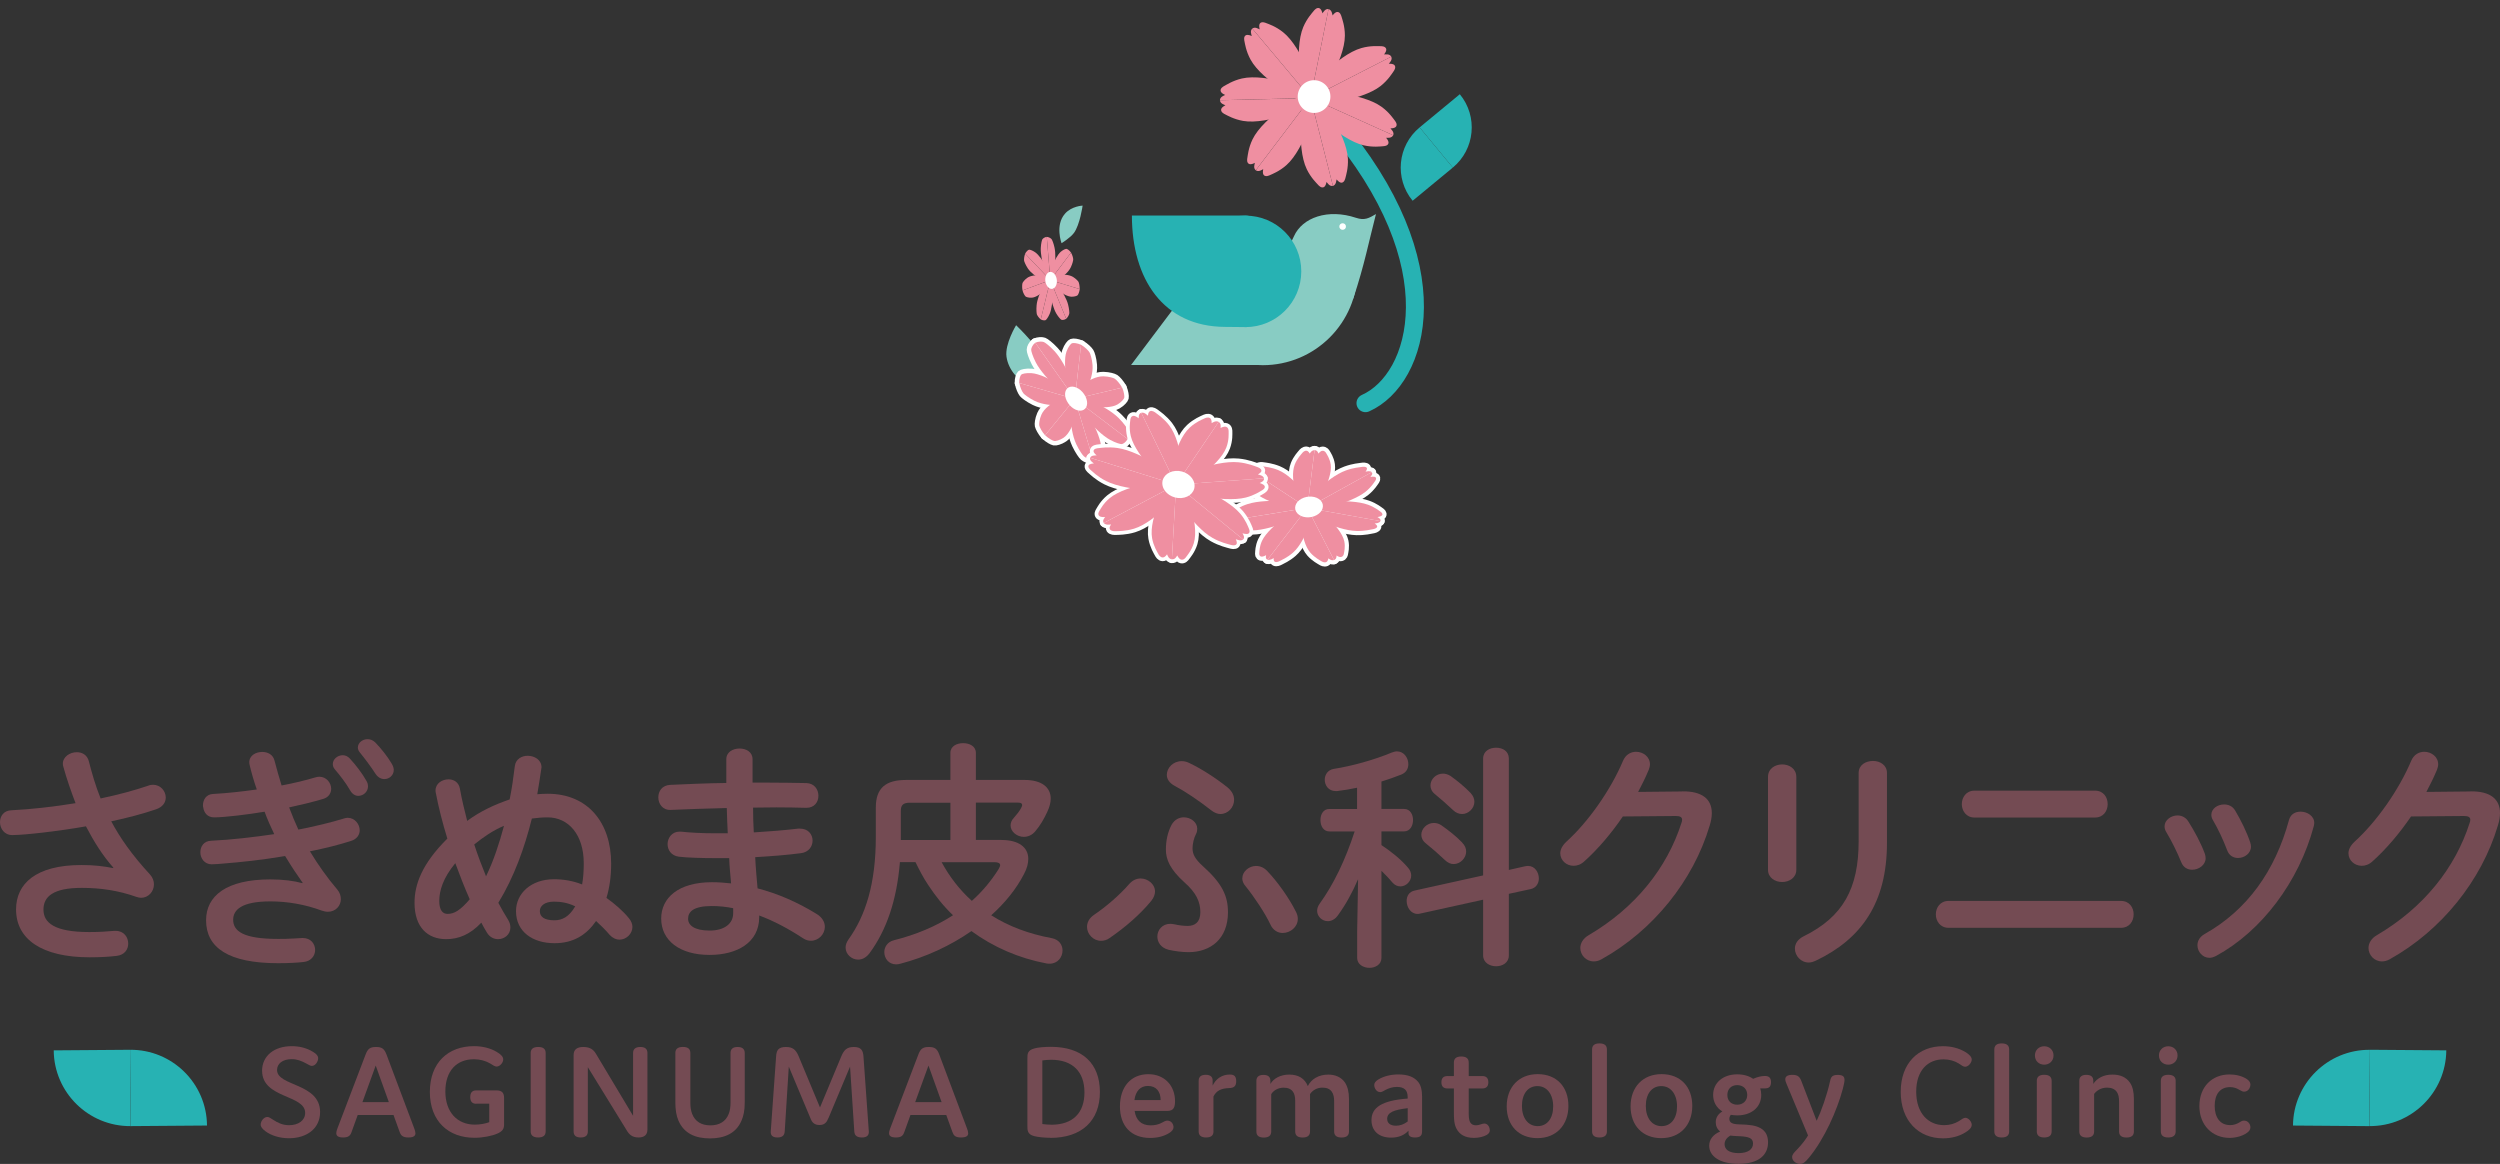 <?xml version="1.0" encoding="UTF-8"?>
<svg id="_レイヤー_2" data-name="レイヤー 2" xmlns="http://www.w3.org/2000/svg" width="489" height="227.67" viewBox="0 0 489 227.67">
  <rect x="0" y="0" width="489" height="227.67" fill="#333333" stroke="none"/>
  <defs>
    <style>
      .cls-1 {
        fill: #88ccc3;
      }

      .cls-2 {
        stroke: #27b2b3;
        stroke-width: 3.52px;
      }

      .cls-2, .cls-3, .cls-4, .cls-5 {
        fill: none;
        stroke-linecap: round;
        stroke-linejoin: round;
      }

      .cls-6 {
        fill: #fff;
      }

      .cls-3 {
        stroke-width: 1.46px;
      }

      .cls-3, .cls-4, .cls-5 {
        stroke: #fff;
      }

      .cls-4 {
        stroke-width: 1.64px;
      }

      .cls-5 {
        stroke-width: 1.76px;
      }

      .cls-7 {
        fill: #27b2b3;
      }

      .cls-8 {
        fill: #744b53;
      }

      .cls-9 {
        fill: #ef8fa1;
      }
    </style>
  </defs>
  <g id="_レイヤー_1-2" data-name="レイヤー 1">
    <g>
      <g>
        <g>
          <path class="cls-8" d="M22.17,169.71c-2.12-2.4-3.74-4.99-5.36-8.08-5.13.92-11.96,1.71-14.41,1.71-1.57,0-2.4-1.29-2.4-2.54,0-1.11.69-2.26,2.22-2.31,3.88-.19,8.31-.69,12.56-1.39-.92-2.4-1.75-4.8-2.4-7.16-.05-.18-.09-.37-.09-.55,0-1.38,1.39-2.26,2.73-2.26,1.02,0,2.03.51,2.35,1.75.6,2.35,1.34,4.9,2.31,7.3,3.51-.74,6.74-1.62,9.28-2.49.32-.14.69-.19.97-.19,1.48,0,2.49,1.25,2.49,2.49,0,.92-.55,1.85-1.89,2.31-2.45.83-5.49,1.66-8.77,2.35,1.71,3.23,4.11,6.65,7.57,10.39.55.6.78,1.29.78,1.94,0,1.39-1.06,2.63-2.54,2.63-.28,0-.6-.09-.92-.19-3.56-1.25-6.97-1.75-10.67-1.75-5.59,0-7.48,1.71-7.48,4.25s2.08,4.39,8.96,4.39c1.89,0,3.37-.09,4.85-.23h.32c1.62,0,2.45,1.25,2.45,2.49,0,1.11-.69,2.22-2.26,2.4-1.52.18-3.23.28-5.27.28-9.42,0-14.41-3.56-14.41-9.37,0-4.99,3.83-8.68,12.79-8.68,2.49,0,4.34.23,6.19.6l.05-.09Z"/>
          <path class="cls-8" d="M59.19,172.66c-1.02-1.43-2.22-3.23-3.42-5.22-4.57.78-8.68,1.2-12.19,1.48-.42.05-1.62.14-2.17.14-1.43,0-2.22-1.2-2.22-2.35s.69-2.22,2.12-2.26c4.02-.19,8.22-.69,12.33-1.29-.69-1.43-1.34-2.91-1.89-4.39-3.28.56-7.9,1.11-9.88,1.11-1.29,0-1.99-.92-2.12-1.99-.05-.09-.05-.23-.05-.37,0-1.11.65-2.17,1.99-2.22,2.63-.14,5.59-.46,8.54-.88-.55-1.57-1.02-3.19-1.38-4.71-.05-.19-.09-.42-.09-.6,0-1.34,1.29-2.03,2.54-2.03,1.06,0,2.12.51,2.4,1.71.42,1.62.88,3.23,1.38,4.85,2.45-.46,4.71-1.02,6.56-1.57.28-.09.55-.14.83-.14,1.38,0,2.31,1.2,2.31,2.35,0,.83-.46,1.66-1.57,1.99-2.03.6-4.29,1.15-6.65,1.66.55,1.48,1.15,2.91,1.8,4.34,3.32-.65,6.37-1.39,8.91-2.17.28-.09.51-.14.74-.14,1.39,0,2.35,1.25,2.35,2.45,0,.83-.51,1.71-1.71,2.08-2.31.74-5.03,1.43-8.03,2.03,1.57,2.59,3.42,5.22,5.36,7.48.51.6.69,1.25.69,1.89,0,1.29-1.02,2.45-2.54,2.45-.37,0-.79-.09-1.2-.23-3.23-1.2-6.7-1.8-10.02-1.8-5.68,0-7.3,1.66-7.3,3.6,0,2.22,1.99,3.74,8.73,3.74,1.02,0,1.94,0,3.33-.09.65-.04,1.29-.09,1.52-.09,1.62,0,2.45,1.15,2.45,2.35,0,1.11-.79,2.22-2.31,2.35-1.29.14-2.96.23-4.94.23-9.74,0-14.08-3.05-14.08-8.4,0-4.76,3.97-7.99,12.56-7.99,2.49,0,4.66.28,6.28.74l.05-.09ZM65.1,149.43c0-.92.92-1.71,1.94-1.71.46,0,.97.19,1.39.65,1.15,1.25,2.4,2.86,3.23,4.34.23.37.32.74.32,1.11,0,1.06-.92,1.85-1.89,1.85-.6,0-1.15-.32-1.57-1.02-.92-1.62-2.08-3.05-3.05-4.2-.28-.32-.37-.69-.37-1.02ZM70,146.2c0-.92.92-1.62,1.89-1.62.51,0,1.06.19,1.52.65,1.11,1.15,2.35,2.68,3.19,4.11.28.46.42.88.42,1.25,0,1.06-.88,1.8-1.85,1.8-.6,0-1.25-.32-1.71-1.02-.92-1.43-2.08-2.96-3.05-4.16-.28-.32-.42-.69-.42-1.02Z"/>
          <path class="cls-8" d="M99.41,179.96c.32.51.42,1.02.42,1.48,0,1.34-1.15,2.26-2.4,2.26-.79,0-1.66-.37-2.22-1.34-.37-.6-.74-1.25-1.06-1.89-2.22,2.35-4.48,3.23-6.88,3.23-3.56,0-6.19-2.26-6.19-7.11,0-3.51,1.39-7.57,6.42-12.56-.92-3-1.71-6.05-2.26-8.96-.05-.14-.05-.32-.05-.46,0-1.38,1.29-2.17,2.54-2.17,1.02,0,1.99.55,2.22,1.8.37,2.08.88,4.2,1.43,6.33,2.54-1.89,5.36-3.19,8.31-4.2.42-2.08.74-4.29,1.02-6.6.19-1.29,1.34-1.94,2.49-1.94,1.34,0,2.72.79,2.72,2.26,0,.09-.05.19-.05.32-.23,1.66-.51,3.32-.78,4.94.65-.05,1.34-.09,2.03-.09,7.85,0,12.42,5.63,12.42,13.67,0,2.49-.32,4.76-.92,6.7,1.57,1.11,3.28,2.59,4.39,3.97.46.55.69,1.15.69,1.71,0,1.34-1.2,2.49-2.54,2.49-.6,0-1.29-.28-1.89-.92-.88-1.02-1.71-1.85-2.68-2.73-1.89,2.73-4.43,4.34-8.13,4.34-4.25,0-7.53-2.22-7.53-6.28,0-3.42,2.91-6.23,7.43-6.23,1.89,0,3.74.32,5.5,1.02.23-1.25.32-2.63.32-4.16,0-5.59-3-8.96-7.06-8.96-1.06,0-2.08.09-3.09.23-1.43,5.73-3.46,11.41-6.56,16.48.65,1.2,1.29,2.35,1.94,3.37ZM89.06,168.83c-2.4,2.91-3.14,5.4-3.14,7.39,0,1.85.69,2.54,1.62,2.54,1.29,0,2.49-.69,4.34-2.86-1.02-2.31-1.94-4.66-2.82-7.06ZM98.58,161.53c-2.12.88-4.06,2.22-5.82,3.65.69,2.12,1.48,4.2,2.31,6.23,1.52-3.14,2.59-6.46,3.51-9.88ZM112.52,177.28c-1.43-.69-2.77-.92-4.16-.92-1.89,0-2.77.88-2.77,1.85,0,1.15.92,1.8,2.86,1.8,1.48,0,2.86-.65,4.06-2.73Z"/>
          <path class="cls-8" d="M147.2,153.08h2.96c2.68,0,5.22.05,7.57.09,1.57.05,2.35,1.25,2.35,2.49s-.79,2.35-2.35,2.35c-1.8-.05-3.79-.09-5.86-.09-1.48,0-3,.05-4.57.05,0,1.62.05,3.23.14,4.85,3.05-.19,6-.42,8.68-.74h.37c1.62,0,2.45,1.15,2.45,2.35,0,1.11-.74,2.26-2.26,2.45-2.82.37-5.86.6-8.96.78.09,2.03.28,4.06.46,6.1,3.92,1.02,7.85,2.72,11.59,5.03,1.11.69,1.57,1.62,1.57,2.49,0,1.43-1.2,2.73-2.73,2.73-.51,0-1.02-.14-1.57-.51-2.82-1.85-5.68-3.37-8.54-4.43v.32c0,4.99-4.34,7.39-9.7,7.39-5.86,0-9.47-2.82-9.47-7.11,0-4.02,3.32-7.11,9.93-7.11,1.25,0,2.45.09,3.74.23-.14-1.66-.32-3.33-.37-4.94h-2.63c-2.77,0-5.59-.09-7.2-.28-1.52-.19-2.22-1.34-2.22-2.45,0-1.2.83-2.45,2.31-2.45h.32c1.71.19,4.02.32,6.65.32h2.49c-.09-1.66-.14-3.28-.19-4.94-3.92.09-7.76.23-10.99.37-1.57.05-2.4-1.2-2.4-2.45s.74-2.35,2.31-2.45c3.23-.14,7.06-.32,10.99-.37v-4.66c0-1.39,1.29-2.08,2.59-2.08s2.54.69,2.54,2.08v4.57ZM143.41,178.66v-1.02c-1.43-.28-2.77-.42-4.16-.42-3.6,0-4.66,1.11-4.66,2.49,0,1.25,1.2,2.31,4.2,2.31s4.62-1.43,4.62-3.37Z"/>
          <path class="cls-8" d="M195.91,164.3c3.28,0,5.22,1.39,5.22,3.69,0,.88-.23,1.85-.83,2.96-1.52,2.96-3.74,5.68-6.42,8.08,3.42,2.17,7.39,3.65,11.87,4.48,1.43.28,2.08,1.34,2.08,2.4,0,1.29-.92,2.59-2.54,2.59-.19,0-.37,0-.6-.05-5.4-1.02-10.39-3.19-14.68-6.33-4.11,2.86-8.91,5.08-13.85,6.37-.32.09-.6.14-.88.14-1.48,0-2.31-1.2-2.31-2.4,0-.97.6-1.99,1.85-2.31,4.43-1.11,8.31-2.77,11.59-4.9-1.85-1.75-3.46-3.79-4.85-5.91-.97-1.43-1.75-2.96-2.49-4.48h-3.05c-.6,7.48-2.63,13.3-5.91,17.78-.69.92-1.48,1.29-2.26,1.29-1.29,0-2.45-1.06-2.45-2.35,0-.51.19-1.06.55-1.57,3.37-4.71,5.36-10.94,5.36-20.09v-5.73c0-3.83,1.94-5.4,5.91-5.4h8.68v-5.31c0-1.29,1.25-1.89,2.49-1.89s2.49.6,2.49,1.89v5.31h9.56c3.23,0,5.08,1.39,5.08,3.65,0,.78-.23,1.66-.69,2.63-.65,1.39-1.34,2.59-2.31,3.74-.65.79-1.48,1.11-2.26,1.11-1.34,0-2.59-1.02-2.59-2.22,0-.51.18-1.02.65-1.52.65-.74,1.02-1.2,1.38-1.85.14-.28.23-.46.23-.65,0-.32-.28-.46-.83-.46h-8.22v7.3h5.03ZM185.89,157.01h-7.94c-1.34,0-1.75.51-1.75,1.62v5.68h9.7v-7.3ZM184.18,168.64c1.52,2.82,3.51,5.4,5.91,7.57,2.08-1.85,3.79-3.92,5.22-6.19.18-.32.32-.6.32-.78,0-.42-.42-.6-1.15-.6h-10.3Z"/>
          <path class="cls-8" d="M220.93,172.85c.65-.69,1.38-1.02,2.17-1.02,1.43,0,2.82,1.11,2.82,2.54,0,.6-.23,1.2-.74,1.85-2.12,2.59-5.08,5.17-8.13,7.25-.55.42-1.15.55-1.71.55-1.48,0-2.72-1.29-2.72-2.73,0-.83.42-1.71,1.38-2.35,2.31-1.57,4.94-3.79,6.93-6.09ZM229.15,161.35c.6-1.06,1.52-1.48,2.4-1.48,1.38,0,2.63.97,2.63,2.22,0,.32-.05.69-.23,1.02-.42.79-.69,1.94-.69,2.82,0,1.11.46,2.08,1.99,3.46,3.83,3.42,4.94,5.87,4.94,9.05,0,5.22-3.42,7.8-7.71,7.8-1.25,0-2.68-.19-3.88-.46-1.52-.37-2.22-1.48-2.22-2.59,0-1.25.92-2.49,2.54-2.49.23,0,.51.05.79.09.79.19,1.8.32,2.59.32,1.38,0,2.49-.69,2.49-2.68s-.78-3.79-3.09-5.82c-2.82-2.54-3.65-4.48-3.65-6.42,0-1.8.37-3.46,1.11-4.85ZM240.14,154.05c.88.74,1.25,1.57,1.25,2.4,0,1.48-1.2,2.77-2.68,2.77-.55,0-1.15-.23-1.75-.69-2.54-1.99-5.08-3.69-7.25-4.85-1.02-.55-1.48-1.34-1.48-2.12,0-1.39,1.25-2.68,2.91-2.68.42,0,.92.09,1.39.32,2.26,1.06,5.13,2.86,7.62,4.85ZM243,171.78c0-1.29,1.29-2.4,2.68-2.4.79,0,1.57.32,2.22,1.02,1.94,2.03,4.25,5.22,5.63,8.03.23.46.32.88.32,1.29,0,1.62-1.48,2.77-2.96,2.77-.92,0-1.89-.51-2.4-1.66-1.02-2.17-3.19-5.45-4.85-7.48-.46-.51-.65-1.06-.65-1.57Z"/>
          <path class="cls-8" d="M265.62,172.01c-1.06,2.49-2.4,4.94-3.92,7.02-.6.83-1.29,1.15-1.99,1.15-1.11,0-2.08-.92-2.08-2.03,0-.42.14-.88.46-1.34,2.77-3.83,5.03-8.54,6.88-14.18h-4.94c-1.2,0-1.75-1.11-1.75-2.22s.55-2.17,1.71-2.17h5.45v-4.16c-1.34.28-2.63.51-3.88.65h-.32c-1.39,0-2.12-1.11-2.12-2.22,0-.97.6-1.94,1.8-2.12,3.51-.55,7.85-1.75,11.31-3.19.37-.14.69-.23,1.02-.23,1.34,0,2.22,1.25,2.22,2.49,0,.83-.37,1.62-1.34,2.03-1.29.51-2.59.97-3.92,1.38v5.36h4.43c1.2,0,1.75,1.11,1.75,2.17s-.55,2.22-1.75,2.22h-4.43v2.68c1.94,1.29,3.79,2.77,5.17,4.39.46.51.65,1.06.65,1.57,0,1.15-1.02,2.12-2.12,2.12-.55,0-1.11-.23-1.62-.83-.6-.74-1.34-1.48-2.08-2.22v17.04c0,1.29-1.2,1.94-2.35,1.94s-2.4-.65-2.4-1.94v-5.17l.18-10.21ZM298.41,169.43c.19-.05.32-.05.51-.05,1.29,0,2.08,1.25,2.08,2.45,0,.92-.51,1.85-1.62,2.08l-4.25.92v12.05c0,1.43-1.25,2.12-2.49,2.12s-2.54-.69-2.54-2.12v-10.9l-12.38,2.73c-.14.05-.28.05-.46.05-1.29,0-2.12-1.29-2.12-2.54,0-.92.46-1.8,1.57-2.03l13.39-2.96v-22.86c0-1.43,1.25-2.12,2.54-2.12s2.49.69,2.49,2.12v21.79l3.28-.74ZM285.99,164.81c.55.55.79,1.15.79,1.75,0,1.29-1.15,2.45-2.45,2.45-.55,0-1.15-.23-1.71-.79-1.11-1.06-2.59-2.35-3.69-3.23-.65-.51-.92-1.11-.92-1.71,0-1.2,1.11-2.31,2.45-2.31.51,0,1.02.14,1.48.46,1.38.97,2.82,2.08,4.06,3.37ZM287.65,155.11c.51.55.74,1.15.74,1.71,0,1.29-1.15,2.4-2.4,2.4-.6,0-1.25-.23-1.8-.79-1.11-1.06-2.45-2.22-3.51-3.09-.65-.51-.88-1.15-.88-1.71,0-1.25,1.11-2.31,2.45-2.31.46,0,.97.14,1.48.46,1.29.92,2.77,2.12,3.92,3.33Z"/>
          <path class="cls-8" d="M329.06,154.79c3.83-.05,5.77,1.48,5.77,4.25,0,.74-.14,1.57-.42,2.45-3.19,10.76-11.08,20.55-21.15,26.14-.55.32-1.06.42-1.52.42-1.52,0-2.63-1.25-2.63-2.63,0-.88.51-1.85,1.62-2.49,9.19-5.4,15.33-13.16,18.15-21.93.09-.23.14-.46.14-.65,0-.51-.37-.74-1.25-.74l-10.34.09c-2.26,3.32-4.9,6.42-7.53,8.77-.69.65-1.43.88-2.12.88-1.38,0-2.59-1.06-2.59-2.45,0-.69.37-1.48,1.15-2.22,4.39-3.97,8.73-10.2,11.13-15.88.51-1.2,1.52-1.75,2.54-1.75,1.38,0,2.72.97,2.72,2.45,0,.32-.09.69-.23,1.06-.6,1.43-1.29,2.86-2.08,4.34l8.63-.09Z"/>
          <path class="cls-8" d="M351.36,170.12c0,1.57-1.38,2.4-2.77,2.4s-2.77-.83-2.77-2.4v-18.15c0-1.62,1.39-2.45,2.77-2.45s2.77.83,2.77,2.45v18.15ZM363.55,151.19c0-1.57,1.39-2.35,2.82-2.35,1.34,0,2.72.79,2.72,2.35v13.71c0,11.68-4.99,18.75-13.9,23-.51.23-.97.37-1.39.37-1.57,0-2.72-1.34-2.72-2.73,0-.88.51-1.8,1.71-2.4,7.71-3.79,10.76-9.37,10.76-18.61v-13.35Z"/>
          <path class="cls-8" d="M414.85,176.22c1.66,0,2.49,1.29,2.49,2.63s-.83,2.63-2.49,2.63h-33.71c-1.66,0-2.49-1.34-2.49-2.63s.83-2.63,2.49-2.63h33.71ZM409.77,154.65c1.66,0,2.49,1.29,2.49,2.63s-.83,2.63-2.49,2.63h-23.55c-1.66,0-2.49-1.34-2.49-2.63s.83-2.63,2.49-2.63h23.55Z"/>
          <path class="cls-8" d="M431.28,167.03c.09.28.14.56.14.83,0,1.34-1.34,2.26-2.63,2.26-.88,0-1.71-.42-2.12-1.43-.83-2.03-1.89-4.2-2.96-5.96-.23-.37-.32-.74-.32-1.11,0-1.2,1.25-2.12,2.54-2.12.79,0,1.62.37,2.12,1.2,1.2,1.89,2.45,4.2,3.23,6.33ZM449.99,158.76c1.29,0,2.68.83,2.68,2.22,0,.18-.05.37-.09.6-2.91,10.9-10.25,20.59-19.12,25.4-.46.23-.88.37-1.29.37-1.34,0-2.35-1.2-2.35-2.45,0-.83.42-1.66,1.43-2.22,8.27-4.66,13.76-12.28,16.48-22.3.32-1.15,1.25-1.62,2.26-1.62ZM440.15,164.81c.09.28.14.55.14.79,0,1.34-1.29,2.22-2.54,2.22-.88,0-1.75-.46-2.12-1.52-.79-2.08-1.75-4.11-2.77-5.86-.23-.37-.32-.74-.32-1.06,0-1.2,1.2-2.03,2.49-2.03.83,0,1.66.32,2.17,1.2,1.15,1.94,2.26,4.16,2.96,6.28Z"/>
          <path class="cls-8" d="M483.23,154.79c3.83-.05,5.77,1.48,5.77,4.25,0,.74-.14,1.57-.42,2.45-3.19,10.76-11.08,20.55-21.15,26.14-.55.32-1.06.42-1.52.42-1.52,0-2.63-1.25-2.63-2.63,0-.88.51-1.85,1.62-2.49,9.19-5.4,15.33-13.16,18.15-21.93.09-.23.14-.46.14-.65,0-.51-.37-.74-1.25-.74l-10.34.09c-2.26,3.32-4.9,6.42-7.53,8.77-.69.65-1.43.88-2.12.88-1.39,0-2.59-1.06-2.59-2.45,0-.69.37-1.48,1.15-2.22,4.39-3.97,8.73-10.2,11.13-15.88.51-1.2,1.52-1.75,2.54-1.75,1.39,0,2.73.97,2.73,2.45,0,.32-.09.69-.23,1.06-.6,1.43-1.29,2.86-2.08,4.34l8.63-.09Z"/>
        </g>
        <g>
          <g>
            <path class="cls-8" d="M51.26,209.46c0-2.92,2.36-4.83,5.79-4.83,1.39,0,2.87.29,4.24,1.15.64.4.94.75.94,1.23,0,.64-.56,1.48-1.23,1.48-.27,0-.54-.16-1.07-.46-.94-.51-1.8-.86-2.87-.86-1.82,0-2.87.91-2.87,2.12,0,3.22,8.42,2.52,8.42,8.23,0,3.24-2.63,5.12-6.09,5.12-1.85,0-3.51-.56-4.56-1.34-.62-.46-.97-.86-.97-1.34,0-.67.62-1.48,1.29-1.48.32,0,.59.19,1.13.54.91.59,1.85,1.07,3.14,1.07,1.82,0,3.14-.94,3.14-2.41,0-3.59-8.42-2.79-8.42-8.23Z"/>
            <path class="cls-8" d="M81.26,221.66c0,.48-.32.83-1.39.83s-1.45-.38-1.69-1.05l-1.21-3.35h-7l-1.21,3.35c-.24.7-.62,1.05-1.64,1.05s-1.34-.35-1.34-.83c0-.29.13-.72.24-.99l5.47-14.35c.43-1.15.86-1.53,2.06-1.53s1.64.38,2.07,1.53l5.39,14.35c.11.27.24.7.24.99ZM76.06,215.58l-2.57-7.16-2.6,7.16h5.18Z"/>
            <path class="cls-8" d="M93.16,215.9c-.78,0-1.18-.43-1.18-1.31s.4-1.31,1.18-1.31h3.94c1.05,0,1.5.45,1.5,1.5v5.12c0,.91-.29,1.39-1.37,1.85-1.05.45-2.76.8-4.43.8-5.04,0-8.72-3.19-8.72-8.96s3.62-8.96,8.61-8.96c1.69,0,3.22.38,4.48,1.13.86.51,1.26.97,1.26,1.47,0,.62-.64,1.39-1.29,1.39-.38,0-.7-.27-1.29-.62-.88-.51-1.96-.81-3.16-.81-3.35,0-5.58,2.25-5.58,6.3s2.33,6.49,5.77,6.49c1.05,0,2.09-.21,2.82-.48v-3.62h-2.55Z"/>
            <path class="cls-8" d="M106.73,221.31c0,.78-.48,1.18-1.45,1.18s-1.48-.4-1.48-1.18v-15.34c0-.78.48-1.18,1.48-1.18s1.45.4,1.45,1.18v15.34Z"/>
            <path class="cls-8" d="M114.98,221.31c0,.78-.45,1.18-1.39,1.18s-1.39-.4-1.39-1.18v-14.94c0-1.07.64-1.58,1.9-1.58,1.42,0,2.07.62,2.52,1.42l7.21,12.04v-12.28c0-.78.48-1.18,1.42-1.18s1.39.4,1.39,1.18v14.94c0,1.07-.62,1.58-1.74,1.58-1.21,0-1.85-.56-2.36-1.47l-7.56-12.28v12.58Z"/>
            <path class="cls-8" d="M142.54,217.88c.24-.62.35-1.34.35-2.2v-9.71c0-.78.46-1.18,1.39-1.18s1.39.4,1.39,1.18v9.68c0,1.61-.24,2.63-.62,3.51-1.05,2.52-3.33,3.51-6.17,3.51s-5.09-.94-6.19-3.51c-.4-.94-.59-2.12-.59-3.49v-9.71c0-.78.48-1.18,1.48-1.18s1.45.4,1.45,1.18v9.71c0,.86.11,1.58.35,2.2.59,1.53,1.85,2.25,3.57,2.25s3-.72,3.59-2.25Z"/>
            <path class="cls-8" d="M161.98,218.79c-.32.88-.83,1.26-1.69,1.26s-1.42-.38-1.74-1.26l-4.26-10.16-.8,12.68c-.05.83-.54,1.18-1.42,1.18-.94,0-1.37-.4-1.31-1.18l1.05-14.72c.08-1.21.48-1.8,1.93-1.8,1.29,0,1.93.51,2.47,1.8l4.18,10.03,4.18-10.03c.51-1.21,1.07-1.8,2.44-1.8s1.8.62,1.88,1.8l1.05,14.72c.05.78-.4,1.18-1.34,1.18s-1.45-.35-1.5-1.18l-.83-12.68-4.26,10.16Z"/>
            <path class="cls-8" d="M189.38,221.66c0,.48-.32.83-1.39.83-1.13,0-1.45-.38-1.69-1.05l-1.21-3.35h-7l-1.21,3.35c-.24.7-.62,1.05-1.64,1.05s-1.34-.35-1.34-.83c0-.29.13-.72.24-.99l5.47-14.35c.43-1.15.86-1.53,2.07-1.53s1.64.38,2.06,1.53l5.39,14.35c.11.27.24.7.24.99ZM184.18,215.58l-2.57-7.16-2.6,7.16h5.18Z"/>
            <path class="cls-8" d="M205.46,222.55c-1.05,0-2.33-.11-3.16-.32-1.34-.35-1.34-1.13-1.34-1.98v-13.19c0-.91,0-1.61,1.34-1.98.72-.22,2.12-.32,3.24-.32,6.17,0,9.6,3.24,9.6,8.85s-3.57,8.96-9.68,8.96ZM205.6,220c4.26,0,6.52-2.31,6.52-6.33s-2.31-6.38-6.52-6.38c-.54,0-1.15.05-1.72.13v12.44c.56.08,1.18.13,1.72.13Z"/>
            <path class="cls-8" d="M229.54,220.46c0,.43-.27.8-.83,1.15-1.02.64-2.28.97-3.75.97-3.7,0-5.9-2.33-5.9-6.17s2.17-6.3,5.55-6.3c3.17,0,5.23,2.23,5.23,5.31,0,1.69-.7,1.88-1.72,1.88h-6.19c.27,1.77,1.26,2.82,3.16,2.82.83,0,1.61-.19,2.25-.56.38-.21.67-.37.99-.37.83,0,1.21.75,1.21,1.29ZM221.9,215.17h5.12c0-1.61-.83-2.76-2.47-2.76-1.5,0-2.41.99-2.66,2.76Z"/>
            <path class="cls-8" d="M237.36,221.31c0,.78-.48,1.18-1.45,1.18s-1.45-.4-1.45-1.18v-9.9c0-.78.46-1.18,1.39-1.18.99,0,1.37.48,1.34,1.18v.94c.64-1.34,1.82-2.17,3.38-2.17.89,0,1.23.4,1.23,1.31s-.38,1.31-1.39,1.34c-1.58.05-2.47.51-3.06,1.64v6.84Z"/>
            <path class="cls-8" d="M248.49,211.42v.59c.64-1.07,1.96-1.82,3.7-1.82,1.85,0,3.03.81,3.62,2.25.67-1.37,2.12-2.25,4-2.25,1.31,0,2.57.48,3.3,1.61.48.75.75,1.8.75,3.14v6.38c0,.78-.48,1.18-1.45,1.18s-1.45-.4-1.45-1.18v-5.9c0-.72-.11-1.39-.46-1.88-.38-.54-.99-.8-1.82-.8-1.07,0-1.93.51-2.44,1.26v7.32c0,.78-.48,1.18-1.45,1.18s-1.45-.4-1.45-1.18v-6.03c0-.7-.13-1.31-.43-1.74-.38-.54-.99-.8-1.82-.8-1.07,0-1.96.51-2.44,1.26v7.32c0,.78-.48,1.18-1.45,1.18s-1.45-.4-1.45-1.18v-9.9c0-.78.46-1.18,1.39-1.18.99,0,1.37.48,1.34,1.18Z"/>
            <path class="cls-8" d="M273.23,212.6c-.81,0-1.56.24-2.23.59-.46.24-.7.43-1.02.43-.75,0-1.18-.8-1.18-1.39,0-.4.24-.75.88-1.13,1.07-.62,2.41-.94,3.84-.94,1.93,0,3.11.54,3.86,1.45.54.64.78,1.64.78,2.95v6.7c0,.83-.32,1.23-1.37,1.23-.86,0-1.29-.27-1.29-.86v-.48c-.81.91-1.96,1.37-3.41,1.37-2.41,0-3.83-1.34-3.83-3.43,0-2.44,2.01-3.84,7.08-4.21v-.27c0-1.34-.62-2.01-2.12-2.01ZM271.33,218.85c0,.75.51,1.34,1.74,1.34.78,0,1.55-.27,2.28-.83v-2.6c-2.71.32-4.02.83-4.02,2.09Z"/>
            <path class="cls-8" d="M291.41,221.07c0,.32-.13.64-.59.91-.59.35-1.53.59-2.52.59-1.82,0-2.82-.72-3.38-1.74-.51-.91-.54-2.04-.54-3.24v-4.69h-1.26c-.78,0-1.18-.4-1.18-1.21s.4-1.21,1.18-1.21h1.26v-2.65c0-.78.48-1.18,1.45-1.18s1.45.4,1.45,1.18v2.65h2.66c.78,0,1.18.4,1.18,1.21s-.4,1.21-1.18,1.21h-2.66v4.69c0,.59,0,1.39.27,1.9.21.4.59.62,1.15.62.32,0,.67-.08.94-.19.27-.08.48-.16.67-.16.8,0,1.1.86,1.1,1.31Z"/>
            <path class="cls-8" d="M300.77,210.1c3.7,0,6.01,2.47,6.01,6.22s-2.39,6.3-6.06,6.3-6.01-2.47-6.01-6.22,2.39-6.3,6.06-6.3ZM300.77,220.27c1.85,0,3.03-1.5,3.03-3.86s-1.21-3.97-3.08-3.97-3.03,1.53-3.03,3.89,1.21,3.94,3.08,3.94Z"/>
            <path class="cls-8" d="M314.31,221.31c0,.78-.48,1.18-1.45,1.18s-1.45-.4-1.45-1.18v-16.04c0-.78.48-1.18,1.45-1.18s1.45.4,1.45,1.18v16.04Z"/>
            <path class="cls-8" d="M325,210.1c3.7,0,6.01,2.47,6.01,6.22s-2.39,6.3-6.06,6.3-6.01-2.47-6.01-6.22,2.39-6.3,6.06-6.3ZM325,220.27c1.85,0,3.03-1.5,3.03-3.86s-1.21-3.97-3.08-3.97-3.03,1.53-3.03,3.89,1.21,3.94,3.08,3.94Z"/>
            <path class="cls-8" d="M345.3,212.89h-.99c.11.38.19.8.19,1.26,0,2.41-1.9,4.02-4.69,4.02-.45,0-.86-.05-1.26-.11-.19.24-.29.51-.29.8,0,.75.64,1.05,1.96,1.07,1.98.05,3.16.19,4.16.75.97.56,1.45,1.47,1.45,2.76,0,2.47-1.82,4.21-5.77,4.21-3.73,0-5.74-1.53-5.74-3.54,0-1.21.72-2.17,2.14-2.79-.59-.48-.86-1.1-.86-1.8,0-.88.43-1.61,1.29-2.12-1.13-.7-1.8-1.82-1.8-3.24,0-2.36,1.93-4.02,4.72-4.02,1.23,0,2.31.32,3.11.88.7-.32,1.53-.56,2.28-.56.83,0,1.21.38,1.21,1.21s-.37,1.21-1.1,1.21ZM338.46,222.12c-.75.43-1.13,1.02-1.13,1.69,0,.99.83,1.74,2.74,1.74s2.82-.8,2.82-1.85-.67-1.39-2.9-1.47c-.64-.03-1.18-.05-1.53-.11ZM341.76,214.18c0-1.15-.78-1.93-1.96-1.93s-1.93.78-1.93,1.93.78,1.9,1.93,1.9,1.96-.78,1.96-1.9Z"/>
            <path class="cls-8" d="M360.79,211.18c0,.38-.11.97-.35,1.85-1.1,4.13-3.59,9.79-6.65,13.46-.7.86-1.15,1.18-1.69,1.18-.75,0-1.56-.59-1.56-1.34,0-.48.38-.89.78-1.29,1.13-1.15,1.96-2.28,2.33-2.95l-4.18-10.03c-.13-.32-.27-.64-.27-.94,0-.48.32-.88,1.37-.88s1.45.35,1.77,1.21l3,7.78c.86-1.77,2.01-4.99,2.6-7.67.16-.75.29-1.31,1.53-1.31,1.05,0,1.31.4,1.31.94Z"/>
            <path class="cls-8" d="M380.26,220.08c1.1,0,2.04-.27,2.92-.8.56-.35.89-.64,1.23-.64.64,0,1.26.78,1.26,1.37,0,.54-.51,1.07-1.26,1.5-1.15.72-2.66,1.15-4.34,1.15-4.83,0-8.29-3.46-8.29-9.09s3.46-8.93,8.26-8.93c1.58,0,3.06.35,4.37,1.13.78.46,1.26.97,1.26,1.47,0,.62-.64,1.42-1.31,1.42-.35,0-.67-.29-1.23-.64-.81-.51-1.85-.81-2.98-.81-3.06,0-5.34,2.15-5.34,6.33s2.33,6.54,5.45,6.54Z"/>
            <path class="cls-8" d="M392.99,221.31c0,.78-.48,1.18-1.45,1.18s-1.45-.4-1.45-1.18v-16.04c0-.78.48-1.18,1.45-1.18s1.45.4,1.45,1.18v16.04Z"/>
            <path class="cls-8" d="M399.85,208.25c-1.05,0-1.82-.75-1.82-1.8s.78-1.8,1.82-1.8,1.82.75,1.82,1.8-.78,1.8-1.82,1.8ZM401.3,221.31c0,.78-.48,1.18-1.45,1.18s-1.45-.4-1.45-1.18v-9.9c0-.78.48-1.18,1.45-1.18s1.45.4,1.45,1.18v9.9Z"/>
            <path class="cls-8" d="M409.45,211.42v.59c.72-1.1,1.98-1.82,3.73-1.82,1.47,0,2.68.46,3.46,1.61.51.75.75,1.8.75,3.14v6.38c0,.78-.48,1.18-1.45,1.18s-1.45-.4-1.45-1.18v-5.9c0-.72-.11-1.37-.43-1.82-.4-.59-1.05-.86-1.9-.86-1.18,0-2.01.54-2.55,1.23v7.35c0,.78-.48,1.18-1.45,1.18s-1.45-.4-1.45-1.18v-9.9c0-.78.46-1.18,1.39-1.18.99,0,1.37.48,1.34,1.18Z"/>
            <path class="cls-8" d="M424.11,208.25c-1.04,0-1.82-.75-1.82-1.8s.78-1.8,1.82-1.8,1.82.75,1.82,1.8-.78,1.8-1.82,1.8ZM425.56,221.31c0,.78-.48,1.18-1.45,1.18s-1.45-.4-1.45-1.18v-9.9c0-.78.48-1.18,1.45-1.18s1.45.4,1.45,1.18v9.9Z"/>
            <path class="cls-8" d="M436.18,220.08c.67,0,1.34-.21,1.85-.54.29-.19.56-.35.89-.35.78,0,1.26.67,1.26,1.31,0,.48-.29.83-.7,1.1-.88.64-2.23.97-3.38.97-3.35,0-5.9-2.47-5.9-6.22s2.44-6.19,5.9-6.19c1.13,0,2.44.27,3.38.91.48.32.7.67.7,1.07,0,.62-.43,1.39-1.23,1.39-.29,0-.51-.13-.91-.35-.59-.35-1.13-.54-1.85-.54-1.93,0-3,1.39-3,3.65s1.05,3.78,3,3.78Z"/>
          </g>
          <g>
            <path class="cls-7" d="M448.58,205.28h14.93c0,8.24-6.69,14.93-14.93,14.93h0v-14.93h0Z" transform="translate(910.43 428.99) rotate(-179.56)"/>
            <path class="cls-7" d="M463.5,205.39h0c8.24,0,14.93,6.69,14.93,14.93h-14.93v-14.93h0Z" transform="translate(687.44 -256.46) rotate(90.44)"/>
          </g>
          <g>
            <path class="cls-7" d="M25.5,205.28h0c8.24,0,14.93,6.69,14.93,14.93h-14.93v-14.93h0Z" transform="translate(-1.63 .26) rotate(-.44)"/>
            <path class="cls-7" d="M10.57,205.39h14.93c0,8.24-6.69,14.93-14.93,14.93h0v-14.93h0Z" transform="translate(230.74 193.19) rotate(89.56)"/>
          </g>
        </g>
      </g>
      <g>
        <g>
          <path class="cls-1" d="M269.14,41.87c-1.38,5.3-2.25,9.95-4.43,16.49-2.72,2.34-11.68,2.93-14.45.12-3.45-3.5,1.22-8.61,2.83-12.25,1.63-3.7,6.68-5.45,12.13-3.63,1.72.57,2.54.07,3.92-.73Z"/>
          <path class="cls-1" d="M265.54,52.89c0,10.24-8.3,18.54-18.54,18.54-7.52,0-13.99-4.47-16.9-10.9-1.05-2.33,35.44-17.88,35.44-7.64Z"/>
          <circle class="cls-6" cx="262.62" cy="44.31" r=".64"/>
          <polygon class="cls-1" points="221.24 71.39 247.81 71.39 232.65 56.23 221.24 71.39"/>
          <g>
            <path class="cls-7" d="M243.62,63.98l-4.04-.04c-12.04-.07-18.18-9.37-18.18-21.78h22.22c6.96.04,5.09,21.86,0,21.83Z"/>
            <circle class="cls-7" cx="243.63" cy="53.08" r="10.9"/>
          </g>
        </g>
        <g>
          <path class="cls-2" d="M260.7,24.01c23.79,27.86,16.9,50.16,6.39,54.85"/>
          <g>
            <g>
              <path class="cls-9" d="M259.86,1.78l-3.51,17.39,1.52.31s5.19-7.61,5.19-12.53c0-1.87-.54-3.27-.64-3.63s-.29-.93-.78-.98-.99.69-.99.69c-.07-.29-.13-1.07-.78-1.24Z"/>
              <path class="cls-9" d="M259.86,1.78l-3.51,17.39-1.52-.31s-1.83-9.03.09-13.57c.73-1.72,1.77-2.8,2-3.1s.63-.74,1.1-.6.65,1.02.65,1.02c.18-.24.54-.94,1.2-.84Z"/>
            </g>
            <g>
              <path class="cls-9" d="M272.12,11.08l-15.78,8.09.71,1.38s9.19-.69,13.04-3.76c1.46-1.17,2.22-2.46,2.44-2.76s.54-.81.28-1.22-1.16-.34-1.16-.34c.18-.24.76-.77.48-1.39Z"/>
              <path class="cls-9" d="M272.12,11.08l-15.78,8.09-.71-1.38s5.92-7.06,10.66-8.39c1.8-.51,3.3-.36,3.67-.37s.97.03,1.16.48-.4,1.14-.4,1.14c.3,0,1.07-.16,1.41.42Z"/>
            </g>
            <g>
              <path class="cls-9" d="M272.51,26.46l-16.17-7.29-.64,1.41s6.27,6.76,11.06,7.85c1.82.42,3.31.2,3.68.18s.97-.08,1.13-.54-.45-1.12-.45-1.12c.3,0,1.08.11,1.38-.49Z"/>
              <path class="cls-9" d="M272.51,26.46l-16.17-7.29.64-1.41s9.21.23,13.21,3.1c1.52,1.09,2.34,2.35,2.57,2.64s.58.78.34,1.21-1.14.4-1.14.4c.19.23.79.73.55,1.36Z"/>
            </g>
            <g>
              <path class="cls-9" d="M260.72,36.36l-4.38-17.19-1.5.38s-1.38,9.11.76,13.54c.81,1.69,1.91,2.71,2.15,2.99s.67.71,1.13.55.59-1.05.59-1.05c.19.23.58.91,1.24.78Z"/>
              <path class="cls-9" d="M260.72,36.36l-4.38-17.19,1.5-.38s5.57,7.34,5.81,12.26c.09,1.87-.38,3.3-.46,3.66s-.25.94-.73,1.02-1.02-.64-1.03-.64c-.06.29-.08,1.08-.72,1.28Z"/>
            </g>
            <g>
              <path class="cls-9" d="M245.63,33.31l10.71-14.14-1.24-.94s-7.98,4.61-10.11,9.04c-.81,1.69-.93,3.18-1,3.55s-.14.96.28,1.22,1.19-.19,1.19-.19c-.06.29-.35,1.02.17,1.46Z"/>
              <path class="cls-9" d="M245.63,33.31l10.71-14.14,1.24.94s-2.27,8.93-5.96,12.19c-1.4,1.24-2.81,1.76-3.14,1.92s-.89.39-1.25.06-.14-1.2-.14-1.2c-.27.14-.89.61-1.45.23Z"/>
            </g>
            <g>
              <path class="cls-9" d="M238.61,19.61l17.73-.44-.04-1.55s-8.58-3.37-13.37-2.27c-1.82.42-3.07,1.26-3.4,1.43s-.84.49-.78.98.89.81.9.81c-.27.14-1.02.37-1.03,1.04Z"/>
              <path class="cls-9" d="M238.61,19.61l17.73-.44.04,1.55s-8.4,3.79-13.24,2.93c-1.84-.33-3.13-1.1-3.46-1.26s-.86-.45-.83-.94.85-.86.85-.86c-.27-.12-1.03-.32-1.08-.99Z"/>
            </g>
            <g>
              <path class="cls-9" d="M244.94,5.58l11.4,13.59,1.19-1s-2.71-8.81-6.56-11.87c-1.46-1.17-2.9-1.62-3.24-1.76s-.91-.35-1.25,0-.08,1.21-.08,1.21c-.27-.12-.92-.57-1.46-.16Z"/>
              <path class="cls-9" d="M244.94,5.58l11.4,13.59-1.19,1s-8.2-4.2-10.55-8.53c-.89-1.64-1.09-3.13-1.17-3.49s-.19-.96.22-1.23,1.2.13,1.2.13c-.07-.29-.4-1.01.1-1.46Z"/>
            </g>
          </g>
          <circle class="cls-6" cx="257.03" cy="18.89" r="3.2"/>
          <g>
            <path class="cls-7" d="M277.68,24.92h0s6.49,7.86,6.49,7.86l-7.86,6.49h0c-3.58-4.34-2.97-10.76,1.37-14.35Z"/>
            <path class="cls-7" d="M285.54,18.43h0s-7.86,6.49-7.86,6.49l6.49,7.86h0c4.34-3.58,4.95-10.01,1.37-14.35Z"/>
          </g>
        </g>
        <g>
          <path class="cls-1" d="M204.58,71.37c.35,2.51-1.09,4.2-3.22,3.76s-4.14-2.84-4.49-5.35c-.35-2.51,1.88-6.17,1.88-6.17,0,0,5.48,5.25,5.83,7.76Z"/>
          <g>
            <g>
              <g>
                <path class="cls-9" d="M208.55,62.36l-3.11-7.57-.43.33s.51,4.39,1.62,6.24c.42.7.85,1.13.97,1.18.18.08.58.05.95-.18Z"/>
                <path class="cls-9" d="M208.55,62.36l-3.11-7.57.43-.33s2.47,2.86,3.05,5.12c.22.86.26,1.59.23,1.75-.04.25-.27.72-.6,1.02Z"/>
              </g>
              <g>
                <path class="cls-9" d="M203.58,62.47l1.86-7.68-.48-.31s-2,2.96-2.2,5.24c-.08.87,0,1.59.05,1.76.09.25.38.7.76.99Z"/>
                <path class="cls-9" d="M203.58,62.47l1.86-7.68.48.31s.21,4.39-.6,6.29c-.31.72-.67,1.16-.78,1.22-.17.09-.57.08-.97-.13Z"/>
              </g>
              <g>
                <path class="cls-9" d="M200,56.8l5.44-2.01-.17-.72s-3-.7-4.37.3c-.52.38-.86.86-.9,1.01-.07.23-.11.82,0,1.41Z"/>
                <path class="cls-9" d="M200,56.8l5.44-2.01.17.72s-2.21,2.62-3.8,2.72c-.6.04-1.09-.14-1.2-.23-.16-.15-.45-.62-.61-1.19Z"/>
              </g>
              <g>
                <path class="cls-9" d="M200.52,49.62l4.92,5.17.27-.59s-1.74-3.83-3.25-4.87c-.57-.39-1.07-.52-1.18-.49-.18.04-.52.32-.76.77Z"/>
                <path class="cls-9" d="M200.52,49.62l4.92,5.17-.27.59s-2.97-1.12-4.14-2.9c-.44-.68-.7-1.33-.72-1.51-.04-.27.02-.85.21-1.35Z"/>
              </g>
              <g>
                <path class="cls-9" d="M204.75,46.33l.69,8.46h.5s.83-4.09.32-6.38c-.19-.87-.47-1.51-.57-1.63-.15-.18-.54-.42-.95-.45Z"/>
                <path class="cls-9" d="M204.75,46.33l.69,8.46h-.5s-1.49-4.01-1.36-6.32c.05-.88.22-1.52.3-1.65.12-.19.47-.44.87-.49Z"/>
              </g>
              <g>
                <path class="cls-9" d="M209.49,49.41l-4.05,5.38.36.57s2.77-1.25,3.65-3.08c.33-.69.48-1.36.47-1.54,0-.27-.15-.85-.43-1.34Z"/>
                <path class="cls-9" d="M209.49,49.41l-4.05,5.38-.36-.57s1.11-3.89,2.44-5c.51-.42.98-.57,1.1-.54.18.03.57.3.88.73Z"/>
              </g>
              <g>
                <path class="cls-9" d="M211.19,56.55l-5.75-1.76-.05.72s2.63,2.51,4.23,2.53c.61,0,1.07-.19,1.16-.29.14-.15.35-.64.42-1.21Z"/>
                <path class="cls-9" d="M211.19,56.55l-5.75-1.76.05-.72s2.87-.83,4.4.1c.58.36.99.82,1.07.97.11.23.24.81.23,1.41Z"/>
              </g>
            </g>
            <path class="cls-6" d="M205.47,56.47c-.62-.19-1.08-1.07-1.01-1.97s.62-1.47,1.25-1.28,1.08,1.07,1.01,1.97-.62,1.47-1.25,1.28Z"/>
          </g>
          <g>
            <g>
              <g>
                <g>
                  <path class="cls-5" d="M220.56,85.87l-10.32-7.83-.32.79s4.21,5.58,7.22,7.21c1.14.62,2.07.85,2.27.83.31-.04.84-.4,1.15-1Z"/>
                  <path class="cls-5" d="M220.56,85.87l-10.32-7.83.32-.79s5.67,1.92,8.28,4.55c.99,1,1.63,1.95,1.72,2.2.14.38.21,1.19,0,1.88Z"/>
                </g>
                <g>
                  <path class="cls-5" d="M213.85,90.01l-3.62-11.98-.9-.04s-.35,5.64,1.2,8.92c.59,1.25,1.27,2.17,1.48,2.35.32.27,1.09.65,1.84.74Z"/>
                  <path class="cls-5" d="M213.85,90.01l-3.62-11.98.9.04s3.81,5.83,4.23,9.06c.16,1.23.02,2.12-.08,2.28-.16.25-.72.57-1.43.6Z"/>
                </g>
                <g>
                  <path class="cls-5" d="M204.42,85.14l5.81-7.11-.81-.84s-4.65,1.45-5.72,3.92c-.41.94-.48,1.86-.42,2.11.09.38.51,1.21,1.14,1.93Z"/>
                  <path class="cls-5" d="M204.42,85.14l5.81-7.11.81.84s-.91,5.35-3,6.75c-.8.53-1.6.69-1.83.64-.34-.07-1.11-.48-1.79-1.13Z"/>
                </g>
                <g>
                  <path class="cls-5" d="M199.37,74.92l10.86,3.12-.11-1.01s-5.45-3.83-8.34-4.04c-1.1-.08-1.87.14-2.01.28-.21.2-.45.85-.41,1.66Z"/>
                  <path class="cls-5" d="M199.37,74.92l10.86,3.12.11,1.01s-4.95.85-7.97-.64c-1.15-.57-2.02-1.26-2.19-1.48-.27-.34-.66-1.17-.8-2.01Z"/>
                </g>
                <g>
                  <path class="cls-5" d="M202.5,67.04l7.73,10.99.68-.42s-2.14-6.23-4.67-8.95c-.96-1.04-1.85-1.68-2.08-1.76-.35-.13-1.07-.14-1.66.14Z"/>
                  <path class="cls-5" d="M202.5,67.04l7.73,10.99-.68.42s-5.26-4.3-6.94-7.55c-.64-1.24-.92-2.26-.91-2.49,0-.35.28-.98.79-1.37Z"/>
                </g>
                <g>
                  <path class="cls-5" d="M211.46,67.44l-1.22,10.59.95.49s2.78-3.94,2.51-7.13c-.1-1.21-.44-2.24-.59-2.47-.22-.36-.89-1.03-1.65-1.48Z"/>
                  <path class="cls-5" d="M211.46,67.44l-1.22,10.59-.95-.49s-1.61-6.2-.68-8.78c.35-.98.88-1.56,1.06-1.62.28-.1,1.01-.05,1.79.3Z"/>
                </g>
                <g>
                  <path class="cls-5" d="M219.49,75.82l-9.25,2.21.51,1.03s5.61,1.32,7.8.07c.83-.48,1.3-1.11,1.35-1.32.07-.32-.04-1.14-.4-1.99Z"/>
                  <path class="cls-5" d="M219.49,75.82l-9.25,2.21-.51-1.03s3.25-3.44,6.09-3.39c1.08.02,2.01.32,2.23.47.34.22.98.92,1.44,1.74Z"/>
                </g>
              </g>
              <path class="cls-5" d="M211.63,80.29c-1.01.24-2.33-.6-2.97-1.88s-.33-2.51.68-2.75,2.33.6,2.97,1.88.33,2.51-.68,2.75Z"/>
            </g>
            <g>
              <g>
                <g>
                  <path class="cls-9" d="M220.56,85.87l-10.32-7.83-.32.79s4.21,5.58,7.22,7.21c1.14.62,2.07.85,2.27.83.31-.04.84-.4,1.15-1Z"/>
                  <path class="cls-9" d="M220.56,85.87l-10.32-7.83.32-.79s5.67,1.92,8.28,4.55c.99,1,1.63,1.95,1.72,2.2.14.38.21,1.19,0,1.88Z"/>
                </g>
                <g>
                  <path class="cls-9" d="M213.85,90.01l-3.62-11.98-.9-.04s-.35,5.64,1.2,8.92c.59,1.25,1.27,2.17,1.48,2.35.32.27,1.09.65,1.84.74Z"/>
                  <path class="cls-9" d="M213.85,90.01l-3.62-11.98.9.04s3.81,5.83,4.23,9.06c.16,1.23.02,2.12-.08,2.28-.16.25-.72.57-1.43.6Z"/>
                </g>
                <g>
                  <path class="cls-9" d="M204.42,85.14l5.81-7.11-.81-.84s-4.65,1.45-5.72,3.92c-.41.94-.48,1.86-.42,2.11.09.38.51,1.21,1.14,1.93Z"/>
                  <path class="cls-9" d="M204.42,85.14l5.81-7.11.81.84s-.91,5.35-3,6.75c-.8.53-1.6.69-1.83.64-.34-.07-1.11-.48-1.79-1.13Z"/>
                </g>
                <g>
                  <path class="cls-9" d="M199.37,74.92l10.86,3.12-.11-1.01s-5.45-3.83-8.34-4.04c-1.1-.08-1.87.14-2.01.28-.21.2-.45.85-.41,1.66Z"/>
                  <path class="cls-9" d="M199.37,74.92l10.86,3.12.11,1.01s-4.95.85-7.97-.64c-1.15-.57-2.02-1.26-2.19-1.48-.27-.34-.66-1.17-.8-2.01Z"/>
                </g>
                <g>
                  <path class="cls-9" d="M202.5,67.04l7.73,10.99.68-.42s-2.14-6.23-4.67-8.95c-.96-1.04-1.85-1.68-2.08-1.76-.35-.13-1.07-.14-1.66.14Z"/>
                  <path class="cls-9" d="M202.5,67.04l7.73,10.99-.68.42s-5.26-4.3-6.94-7.55c-.64-1.24-.92-2.26-.91-2.49,0-.35.28-.98.79-1.37Z"/>
                </g>
                <g>
                  <path class="cls-9" d="M211.46,67.44l-1.22,10.59.95.49s2.78-3.94,2.51-7.13c-.1-1.21-.44-2.24-.59-2.47-.22-.36-.89-1.03-1.65-1.48Z"/>
                  <path class="cls-9" d="M211.46,67.44l-1.22,10.59-.95-.49s-1.61-6.2-.68-8.78c.35-.98.88-1.56,1.06-1.62.28-.1,1.01-.05,1.79.3Z"/>
                </g>
                <g>
                  <path class="cls-9" d="M219.49,75.82l-9.25,2.21.51,1.03s5.61,1.32,7.8.07c.83-.48,1.3-1.11,1.35-1.32.07-.32-.04-1.14-.4-1.99Z"/>
                  <path class="cls-9" d="M219.49,75.82l-9.25,2.21-.51-1.03s3.25-3.44,6.09-3.39c1.08.02,2.01.32,2.23.47.34.22.98.92,1.44,1.74Z"/>
                </g>
              </g>
              <path class="cls-6" d="M211.63,80.29c-1.01.24-2.33-.6-2.97-1.88s-.33-2.51.68-2.75,2.33.6,2.97,1.88.33,2.51-.68,2.75Z"/>
            </g>
          </g>
          <g>
            <g>
              <g>
                <g>
                  <path class="cls-4" d="M270.01,101.93l-14.3-2.59-.41.96s5.89,3.46,10.04,3.56c1.58.04,2.81-.28,3.12-.33s.81-.17.91-.48-.48-.64-.48-.65c.25-.04.92-.06,1.12-.47Z"/>
                  <path class="cls-4" d="M270.01,101.93l-14.3-2.59.41-.96s7.8-.98,11.43.33c1.38.5,2.18,1.18,2.41,1.33s.56.42.4.71-.93.39-.93.39c.18.12.74.36.58.78Z"/>
                </g>
                <g>
                  <path class="cls-4" d="M260.94,109.55l-5.23-10.21-1.23.42s-.35,5.86,1.85,8.37c.84.95,1.85,1.46,2.08,1.61s.63.36,1,.2.41-.73.41-.73c.18.12.57.5,1.12.33Z"/>
                  <path class="cls-4" d="M260.94,109.55l-5.23-10.21,1.23-.42s5.35,3.91,6,6.95c.24,1.16-.03,2.1-.06,2.34s-.12.62-.53.73-.92-.28-.92-.28c-.02.19.03.68-.5.89Z"/>
                </g>
                <g>
                  <path class="cls-4" d="M247.93,109.48l7.78-10.14-1.13-.43s-6.33,3.85-7.73,6.88c-.53,1.15-.5,2.1-.53,2.34s-.03.62.34.73.99-.27.99-.27c-.02.19-.2.68.27.89Z"/>
                  <path class="cls-4" d="M247.93,109.48l7.78-10.14,1.13.43s-1.12,5.86-3.95,8.34c-1.07.94-2.22,1.44-2.48,1.58s-.72.36-1.05.19-.22-.73-.22-.73c-.21.12-.7.49-1.2.32Z"/>
                </g>
                <g>
                  <path class="cls-4" d="M240.78,101.78l14.93-2.44-.17-.96s-7.54-1.06-11.49.21c-1.5.48-2.48,1.16-2.74,1.31s-.67.41-.57.71.83.4.83.4c-.21.12-.83.35-.78.78Z"/>
                  <path class="cls-4" d="M240.78,101.78l14.93-2.44.17.96s-6.75,3.39-10.92,3.45c-1.58.02-2.74-.31-3.04-.36s-.77-.18-.78-.48.64-.64.64-.64c-.24-.04-.9-.07-1-.49Z"/>
                </g>
                <g>
                  <path class="cls-4" d="M244.88,92.24l10.83,7.1.91-.77s-3.08-5.17-6.6-6.62c-1.34-.55-2.59-.66-2.89-.71s-.8-.11-1.06.15.04.76.04.76c-.24-.04-.83-.24-1.25.08Z"/>
                  <path class="cls-4" d="M244.88,92.24l10.83,7.1-.91.77s-7.3-1.63-9.67-4.04c-.9-.92-1.2-1.82-1.3-2.04s-.24-.57.07-.8,1.03-.06,1.03-.06c-.09-.17-.43-.58-.05-.93Z"/>
                </g>
                <g>
                  <path class="cls-4" d="M257.13,88.05l-1.42,11.29h1.31s3.71-5.38,3.27-8.46c-.17-1.17-.75-1.98-.86-2.19s-.33-.54-.75-.52-.78.55-.78.55c-.09-.17-.21-.65-.77-.68Z"/>
                  <path class="cls-4" d="M257.13,88.05l-1.42,11.29h-1.31s-2.35-5.43-1.14-8.49c.46-1.17,1.25-1.97,1.41-2.18s.47-.54.87-.51.64.56.64.56c.13-.17.37-.65.94-.67Z"/>
                </g>
                <g>
                  <path class="cls-4" d="M268.32,92.36l-12.6,6.98.72.78s7.7-1.55,10.67-3.94c1.13-.91,1.65-1.81,1.81-2.02s.39-.57.13-.8-1.01-.07-1.01-.07c.13-.17.57-.57.28-.92Z"/>
                  <path class="cls-4" d="M268.32,92.36l-12.6,6.98-.72-.78s4.37-5.13,8.25-6.54c1.48-.54,2.75-.63,3.06-.68s.82-.1,1.02.16-.23.76-.23.76c.25-.04.89-.23,1.22.09Z"/>
                </g>
              </g>
              <path class="cls-4" d="M257.53,100.76c-1.26.7-2.94.54-3.76-.34s-.47-2.17.79-2.86,2.94-.54,3.76.34c.82.88.47,2.17-.79,2.86Z"/>
            </g>
            <g>
              <g>
                <g>
                  <path class="cls-9" d="M270.01,101.93l-14.3-2.59-.41.96s5.89,3.46,10.04,3.56c1.58.04,2.81-.28,3.12-.33s.81-.17.91-.48-.48-.64-.48-.65c.25-.04.92-.06,1.12-.47Z"/>
                  <path class="cls-9" d="M270.01,101.93l-14.3-2.59.41-.96s7.8-.98,11.43.33c1.38.5,2.18,1.18,2.41,1.33s.56.42.4.71-.93.39-.93.39c.18.12.74.36.58.78Z"/>
                </g>
                <g>
                  <path class="cls-9" d="M260.94,109.55l-5.23-10.21-1.23.42s-.35,5.86,1.85,8.37c.84.95,1.85,1.46,2.08,1.61s.63.36,1,.2.41-.73.41-.73c.18.12.57.5,1.12.33Z"/>
                  <path class="cls-9" d="M260.94,109.55l-5.23-10.21,1.23-.42s5.35,3.91,6,6.95c.24,1.16-.03,2.1-.06,2.34s-.12.62-.53.73-.92-.28-.92-.28c-.02.19.03.68-.5.89Z"/>
                </g>
                <g>
                  <path class="cls-9" d="M247.93,109.48l7.78-10.14-1.13-.43s-6.33,3.85-7.73,6.88c-.53,1.15-.5,2.1-.53,2.34s-.03.62.34.73.99-.27.99-.27c-.02.19-.2.68.27.89Z"/>
                  <path class="cls-9" d="M247.93,109.48l7.78-10.14,1.13.43s-1.12,5.86-3.95,8.34c-1.07.94-2.22,1.44-2.48,1.58s-.72.36-1.05.19-.22-.73-.22-.73c-.21.12-.7.49-1.2.32Z"/>
                </g>
                <g>
                  <path class="cls-9" d="M240.78,101.78l14.93-2.44-.17-.96s-7.54-1.06-11.49.21c-1.5.48-2.48,1.16-2.74,1.31s-.67.41-.57.71.83.4.83.4c-.21.12-.83.35-.78.78Z"/>
                  <path class="cls-9" d="M240.78,101.78l14.93-2.44.17.96s-6.75,3.39-10.92,3.45c-1.58.02-2.74-.31-3.04-.36s-.77-.18-.78-.48.64-.64.64-.64c-.24-.04-.9-.07-1-.49Z"/>
                </g>
                <g>
                  <path class="cls-9" d="M244.88,92.24l10.83,7.1.91-.77s-3.08-5.17-6.6-6.62c-1.34-.55-2.59-.66-2.89-.71s-.8-.11-1.06.15.04.76.04.76c-.24-.04-.83-.24-1.25.08Z"/>
                  <path class="cls-9" d="M244.88,92.24l10.83,7.1-.91.77s-7.3-1.63-9.67-4.04c-.9-.92-1.2-1.82-1.3-2.04s-.24-.57.07-.8,1.03-.06,1.03-.06c-.09-.17-.43-.58-.05-.93Z"/>
                </g>
                <g>
                  <path class="cls-9" d="M257.13,88.05l-1.42,11.29h1.31s3.71-5.38,3.27-8.46c-.17-1.17-.75-1.98-.86-2.19s-.33-.54-.75-.52-.78.55-.78.55c-.09-.17-.21-.65-.77-.68Z"/>
                  <path class="cls-9" d="M257.13,88.05l-1.42,11.29h-1.31s-2.35-5.43-1.14-8.49c.46-1.17,1.25-1.97,1.41-2.18s.47-.54.87-.51.64.56.64.56c.13-.17.37-.65.94-.67Z"/>
                </g>
                <g>
                  <path class="cls-9" d="M268.32,92.36l-12.6,6.98.72.78s7.7-1.55,10.67-3.94c1.13-.91,1.65-1.81,1.81-2.02s.39-.57.13-.8-1.01-.07-1.01-.07c.13-.17.57-.57.28-.92Z"/>
                  <path class="cls-9" d="M268.32,92.36l-12.6,6.98-.72-.78s4.37-5.13,8.25-6.54c1.48-.54,2.75-.63,3.06-.68s.82-.1,1.02.16-.23.76-.23.76c.25-.04.89-.23,1.22.09Z"/>
                </g>
              </g>
              <path class="cls-6" d="M257.53,100.76c-1.26.7-2.94.54-3.76-.34s-.47-2.17.79-2.86,2.94-.54,3.76.34c.82.88.47,2.17-.79,2.86Z"/>
            </g>
          </g>
          <g>
            <g>
              <g>
                <g>
                  <path class="cls-3" d="M243.16,105.52l-13.11-10.72-1.01.89s3.95,7.18,8.15,9.54c1.6.9,3.06,1.2,3.41,1.31s.94.25,1.22-.06-.1-1.01-.1-1.01c.28.09.98.42,1.44.06Z"/>
                  <path class="cls-3" d="M243.16,105.52l-13.11-10.72,1.01-.89s8.6,3.09,11.53,6.56c1.11,1.32,1.53,2.55,1.66,2.84s.32.78-.03,1.04-1.19-.05-1.19-.05c.12.24.54.82.12,1.22Z"/>
                </g>
                <g>
                  <path class="cls-3" d="M229.22,109.41l.83-14.62-1.52-.18s-3.92,6.58-3.18,10.67c.28,1.55,1.01,2.69,1.16,2.98s.42.76.9.78.86-.62.86-.62c.11.24.29.89.95.99Z"/>
                  <path class="cls-3" d="M229.22,109.41l.83-14.62,1.52.18s3.12,7.41,1.94,11.27c-.45,1.47-1.31,2.42-1.48,2.67s-.5.65-.98.55-.78-.82-.78-.82c-.14.21-.38.81-1.05.76Z"/>
                </g>
                <g>
                  <path class="cls-3" d="M215.9,102.3l14.15-7.5-.89-1.11s-8.84,1.02-12.12,3.76c-1.25,1.04-1.79,2.16-1.96,2.42s-.41.7-.09,1.03,1.18.23,1.18.23c-.14.21-.62.68-.26,1.18Z"/>
                  <path class="cls-3" d="M215.9,102.3l14.15-7.5.89,1.11s-4.71,6.16-9.12,7.5c-1.68.51-3.15.47-3.51.49s-.95.02-1.2-.35.22-.97.22-.97c-.29.02-1.02.19-1.43-.28Z"/>
                </g>
                <g>
                  <path class="cls-3" d="M213.24,89.54l16.81,5.26.41-1.21s-7.1-5.3-11.93-5.97c-1.84-.25-3.25,0-3.61.03s-.93.11-1.02.51.61.91.61.91c-.29.02-1.06-.04-1.27.47Z"/>
                  <path class="cls-3" d="M213.24,89.54l16.81,5.26-.41,1.21s-8.99.27-13.31-1.93c-1.64-.83-2.63-1.84-2.9-2.06s-.68-.62-.51-.98,1.05-.39,1.05-.39c-.22-.18-.88-.57-.74-1.1Z"/>
                </g>
                <g>
                  <path class="cls-3" d="M223.23,80.74l6.82,14.06,1.4-.39s-.02-7.64-2.76-11.21c-1.04-1.36-2.26-2.16-2.54-2.38s-.75-.56-1.18-.4-.42.9-.42.9c-.22-.18-.7-.73-1.33-.58Z"/>
                  <path class="cls-3" d="M223.23,80.74l6.82,14.06-1.4.39s-6.51-5.83-7.47-9.9c-.37-1.55-.12-2.76-.1-3.06s.1-.79.56-.88,1.09.48,1.09.48c.01-.25-.08-.9.51-1.1Z"/>
                </g>
                <g>
                  <path class="cls-3" d="M238.36,82.52l-8.31,12.27,1.34.72s7.08-4.22,8.49-8.01c.54-1.44.43-2.69.44-3s0-.81-.45-1-1.13.22-1.13.22c.01-.25.18-.87-.38-1.2Z"/>
                  <path class="cls-3" d="M238.36,82.52l-8.31,12.27-1.34-.72s.88-7.53,3.99-10.42c1.18-1.1,2.47-1.6,2.77-1.75s.81-.37,1.21-.12.31.99.31.99c.24-.13.78-.55,1.37-.26Z"/>
                </g>
                <g>
                  <path class="cls-3" d="M247.23,93.56l-17.18,1.24.27,1.29s8.84,2.38,13.35,1.23c1.71-.44,2.8-1.2,3.09-1.36s.74-.45.62-.85-.99-.63-.99-.63c.24-.13.93-.36.85-.92Z"/>
                  <path class="cls-3" d="M247.23,93.56l-17.18,1.24-.27-1.29s7.61-3.56,12.45-3.09c1.84.18,3.21.76,3.56.88s.91.33.95.74-.7.75-.7.75c.28.09,1.05.21,1.2.77Z"/>
                </g>
              </g>
              <path class="cls-3" d="M231.06,97.42c-1.71.12-3.35-.96-3.66-2.43s.83-2.76,2.55-2.88,3.35.96,3.66,2.43-.83,2.76-2.55,2.88Z"/>
            </g>
            <g>
              <g>
                <g>
                  <path class="cls-9" d="M243.16,105.52l-13.11-10.72-1.01.89s3.95,7.18,8.15,9.54c1.6.9,3.06,1.2,3.41,1.31s.94.25,1.22-.06-.1-1.01-.1-1.01c.28.09.98.42,1.44.06Z"/>
                  <path class="cls-9" d="M243.16,105.52l-13.11-10.72,1.01-.89s8.6,3.09,11.53,6.56c1.11,1.32,1.53,2.55,1.66,2.84s.32.78-.03,1.04-1.19-.05-1.19-.05c.12.24.54.82.12,1.22Z"/>
                </g>
                <g>
                  <path class="cls-9" d="M229.22,109.41l.83-14.62-1.52-.18s-3.92,6.58-3.18,10.67c.28,1.55,1.01,2.69,1.16,2.98s.42.76.9.78.86-.62.86-.62c.11.24.29.89.95.99Z"/>
                  <path class="cls-9" d="M229.22,109.41l.83-14.62,1.52.18s3.12,7.41,1.94,11.27c-.45,1.47-1.31,2.42-1.48,2.67s-.5.65-.98.55-.78-.82-.78-.82c-.14.21-.38.81-1.05.76Z"/>
                </g>
                <g>
                  <path class="cls-9" d="M215.9,102.3l14.15-7.5-.89-1.11s-8.84,1.02-12.12,3.76c-1.25,1.04-1.79,2.16-1.96,2.42s-.41.7-.09,1.03,1.18.23,1.18.23c-.14.21-.62.68-.26,1.18Z"/>
                  <path class="cls-9" d="M215.9,102.3l14.15-7.5.89,1.11s-4.71,6.16-9.12,7.5c-1.68.51-3.15.47-3.51.49s-.95.02-1.2-.35.22-.97.22-.97c-.29.02-1.02.19-1.43-.28Z"/>
                </g>
                <g>
                  <path class="cls-9" d="M213.24,89.54l16.81,5.26.41-1.21s-7.1-5.3-11.93-5.97c-1.84-.25-3.25,0-3.61.03s-.93.11-1.02.51.61.91.61.91c-.29.02-1.06-.04-1.27.47Z"/>
                  <path class="cls-9" d="M213.24,89.54l16.81,5.26-.41,1.21s-8.99.27-13.31-1.93c-1.64-.83-2.63-1.84-2.9-2.06s-.68-.62-.51-.98,1.05-.39,1.05-.39c-.22-.18-.88-.57-.74-1.1Z"/>
                </g>
                <g>
                  <path class="cls-9" d="M223.23,80.74l6.82,14.06,1.4-.39s-.02-7.64-2.76-11.21c-1.04-1.36-2.26-2.16-2.54-2.38s-.75-.56-1.18-.4-.42.9-.42.9c-.22-.18-.7-.73-1.33-.58Z"/>
                  <path class="cls-9" d="M223.23,80.74l6.82,14.06-1.4.39s-6.51-5.83-7.47-9.9c-.37-1.55-.12-2.76-.1-3.06s.1-.79.56-.88,1.09.48,1.09.48c.01-.25-.08-.9.51-1.1Z"/>
                </g>
                <g>
                  <path class="cls-9" d="M238.36,82.52l-8.31,12.27,1.34.72s7.08-4.22,8.49-8.01c.54-1.44.43-2.69.44-3s0-.81-.45-1-1.13.22-1.13.22c.01-.25.18-.87-.38-1.2Z"/>
                  <path class="cls-9" d="M238.36,82.52l-8.31,12.27-1.34-.72s.88-7.53,3.99-10.42c1.18-1.1,2.47-1.6,2.77-1.75s.81-.37,1.21-.12.31.99.31.99c.24-.13.78-.55,1.37-.26Z"/>
                </g>
                <g>
                  <path class="cls-9" d="M247.23,93.56l-17.18,1.24.27,1.29s8.84,2.38,13.35,1.23c1.71-.44,2.8-1.2,3.09-1.36s.74-.45.62-.85-.99-.63-.99-.63c.24-.13.93-.36.85-.92Z"/>
                  <path class="cls-9" d="M247.23,93.56l-17.18,1.24-.27-1.29s7.61-3.56,12.45-3.09c1.84.18,3.21.76,3.56.88s.91.33.95.74-.7.75-.7.75c.28.09,1.05.21,1.2.77Z"/>
                </g>
              </g>
              <path class="cls-6" d="M231.06,97.42c-1.71.12-3.35-.96-3.66-2.43s.83-2.76,2.55-2.88,3.35.96,3.66,2.43-.83,2.76-2.55,2.88Z"/>
            </g>
          </g>
          <path class="cls-1" d="M210.04,45.59c-.68.92-2.4,1.98-2.4,1.98,0,0-1.32-3.5.67-5.77,1.31-1.5,3.45-1.58,3.45-1.58,0,0-.52,3.76-1.72,5.38Z"/>
        </g>
      </g>
    </g>
  </g>
</svg>